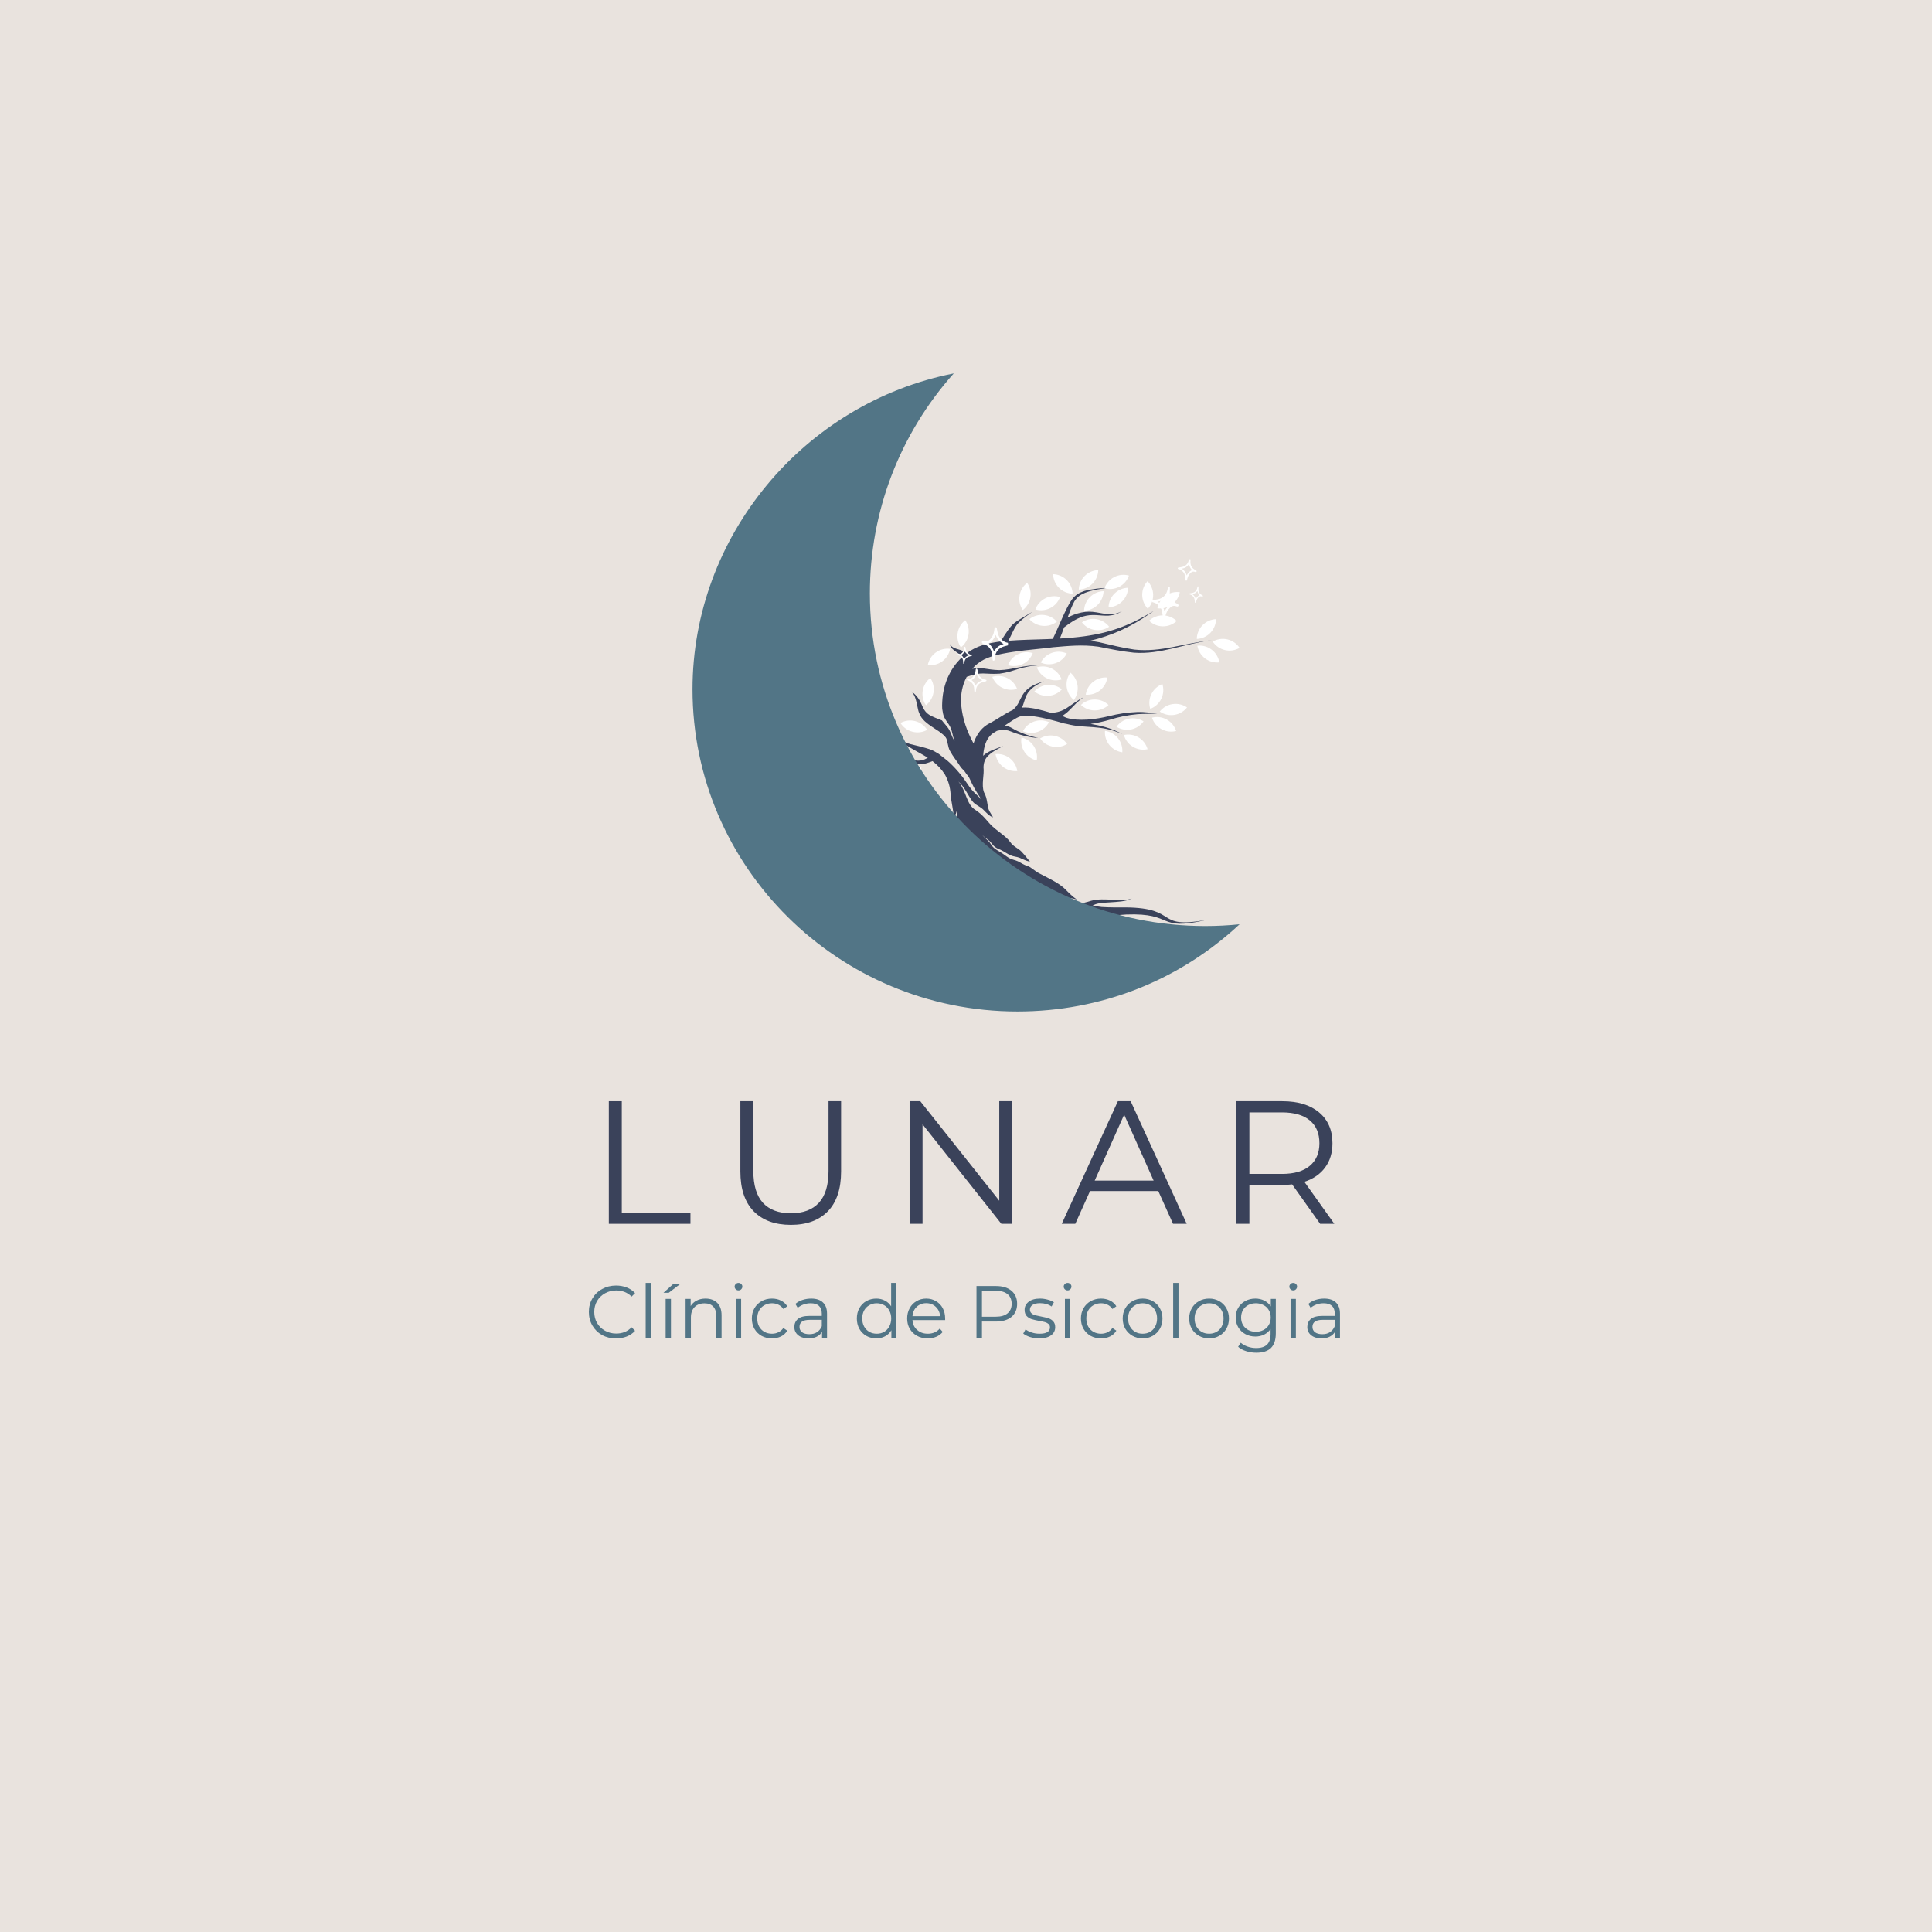 <svg xmlns="http://www.w3.org/2000/svg" xmlns:xlink="http://www.w3.org/1999/xlink" width="500" zoomAndPan="magnify" viewBox="0 0 375 375" height="500" preserveAspectRatio="xMidYMid meet" version="1.2"><defs><clipPath id="9048a21440"><path d="M 174.027 114 L 235.488 114 L 235.488 184.148 L 174.027 184.148 Z M 174.027 114 "/></clipPath><clipPath id="bff6f9ec16"><path d="M 209 110.648 L 214 110.648 L 214 115 L 209 115 Z M 209 110.648 "/></clipPath><clipPath id="c00ea41fc4"><path d="M 235.25 124 L 240.602 124 L 240.602 126.496 L 235.25 126.496 Z M 235.25 124 "/></clipPath><clipPath id="8877549a30"><path d="M 174.027 139 L 180 139 L 180 143 L 174.027 143 Z M 174.027 139 "/></clipPath><clipPath id="024a576479"><path d="M 174.027 148 L 179 148 L 179 152 L 174.027 152 Z M 174.027 148 "/></clipPath><clipPath id="744365a1dd"><path d="M 190 121.727 L 195.656 121.727 L 195.656 129 L 190 129 Z M 190 121.727 "/></clipPath><clipPath id="ee774a49e9"><path d="M 187 129 L 192 129 L 192 134.477 L 187 134.477 Z M 187 129 "/></clipPath><clipPath id="f5d86b3f66"><path d="M 185.906 125 L 189 125 L 189 129 L 185.906 129 Z M 185.906 125 "/></clipPath><clipPath id="7c83c24cae"><path d="M 134.395 72.109 L 240.895 72.109 L 240.895 196.609 L 134.395 196.609 Z M 134.395 72.109 "/></clipPath><clipPath id="54c62f0aab"><path d="M 0.395 0.238 L 106.602 0.238 L 106.602 124.609 L 0.395 124.609 Z M 0.395 0.238 "/></clipPath><clipPath id="96a1829f80"><rect x="0" width="107" y="0" height="125"/></clipPath><clipPath id="eddb8e9d0c"><path d="M 223 113 L 229 113 L 229 121 L 223 121 Z M 223 113 "/></clipPath><clipPath id="6168b510ab"><path d="M 232.969 120.809 L 223.266 119.84 L 224.461 107.898 L 234.16 108.871 Z M 232.969 120.809 "/></clipPath><clipPath id="8274a0fd49"><path d="M 232.969 120.809 L 223.266 119.84 L 224.461 107.898 L 234.16 108.871 Z M 232.969 120.809 "/></clipPath><clipPath id="f9c981e681"><path d="M 228 108 L 233 108 L 233 113 L 228 113 Z M 228 108 "/></clipPath><clipPath id="4a66df3583"><path d="M 232.969 120.809 L 223.266 119.84 L 224.461 107.898 L 234.16 108.871 Z M 232.969 120.809 "/></clipPath><clipPath id="515d4481b0"><path d="M 232.969 120.809 L 223.266 119.84 L 224.461 107.898 L 234.16 108.871 Z M 232.969 120.809 "/></clipPath><clipPath id="cec705f5cb"><path d="M 230 113 L 234 113 L 234 117 L 230 117 Z M 230 113 "/></clipPath><clipPath id="662d296ae3"><path d="M 232.969 120.809 L 223.266 119.84 L 224.461 107.898 L 234.16 108.871 Z M 232.969 120.809 "/></clipPath><clipPath id="ecc2f3c50a"><path d="M 232.969 120.809 L 223.266 119.84 L 224.461 107.898 L 234.16 108.871 Z M 232.969 120.809 "/></clipPath></defs><g id="164e2ffeb8"><rect x="0" width="375" y="0" height="375" style="fill:#ffffff;fill-opacity:1;stroke:none;"/><rect x="0" width="375" y="0" height="375" style="fill:#e9e3de;fill-opacity:1;stroke:none;"/><g clip-rule="nonzero" clip-path="url(#9048a21440)"><path style=" stroke:none;fill-rule:nonzero;fill:#3a425a;fill-opacity:1;" d="M 224.836 138.426 C 223.512 138.617 222.152 138.516 220.82 138.617 C 218.867 138.805 217.238 139.133 215.363 139.711 C 214.215 140.043 212.957 140.332 211.68 140.508 C 213.531 140.828 215.477 141.207 217.852 142.473 C 213.402 140.547 210.734 141.484 207.109 140.527 C 206.918 140.496 206.727 140.461 206.539 140.418 C 204.621 139.867 202.652 139.316 200.672 139.039 C 199.723 138.906 198.848 138.816 197.918 139.086 C 197.223 139.332 196.117 140.09 195.039 140.828 C 195.543 140.91 196.012 141.074 196.5 141.363 C 197.684 142.117 200.113 143 201.508 143.211 C 200.043 143.25 197.539 142.531 196.172 141.961 C 195.484 141.668 194.848 141.641 194.113 141.727 C 193.902 141.758 193.703 141.801 193.512 141.852 C 193.344 141.953 193.184 142.051 193.039 142.133 C 192.543 142.422 192.227 142.711 191.887 143.168 C 191.535 143.672 191.34 144.117 191.16 144.703 C 190.969 145.391 190.871 146.043 190.832 146.699 C 190.934 146.598 191.047 146.492 191.172 146.391 C 192.215 145.633 193.516 145.25 194.719 144.816 C 193.652 145.379 192.441 145.957 191.629 146.867 C 191.301 147.254 191.141 147.57 191.004 148.059 C 190.941 148.344 190.906 148.613 190.895 148.887 L 190.895 148.898 C 191.078 150.379 190.445 152.312 190.988 153.777 C 191.773 155.109 191.508 156.484 192.07 157.492 C 192.16 157.648 192.668 158.488 192.75 158.645 C 192.043 158.414 191.508 157.812 190.977 157.27 C 190.211 156.484 189.516 156.367 188.898 155.703 C 188.57 155.328 188.328 154.941 188.078 154.516 C 187.418 153.41 186.984 152.594 186.023 151.688 C 186.836 152.707 187.137 153.57 187.598 154.754 C 187.805 155.258 187.996 155.707 188.285 156.168 C 188.613 156.66 188.91 156.973 189.422 157.273 C 190.656 158.105 191.309 158.992 192.125 159.898 C 193.305 161.207 195.293 162.266 196.109 163.473 C 196.684 164.332 197.578 164.59 198.289 165.316 C 198.664 165.699 199.027 166.156 199.438 166.664 C 199.59 166.852 199.746 167.043 199.914 167.238 C 199.828 167.219 199.742 167.203 199.656 167.188 C 198.973 167.02 198.508 166.734 197.871 166.484 C 197.328 166.273 196.738 166.27 196.172 166.027 C 195.531 165.75 194.926 165.285 194.234 164.961 C 193.375 164.633 192.918 164.344 192.367 163.57 C 191.941 162.977 191.207 162.707 190.695 162.086 C 190.668 162.059 190.645 162.027 190.621 161.996 C 190.641 162.027 190.664 162.055 190.684 162.082 C 190.969 162.461 191.289 162.73 191.582 162.992 C 191.258 162.738 190.887 162.465 190.578 162.027 C 190.887 162.465 191.258 162.738 191.582 162.992 C 191.82 163.203 192.035 163.414 192.199 163.676 C 192.781 164.605 193.164 164.809 194.055 165.332 C 194.742 165.715 195.266 166.203 195.914 166.574 C 196.523 166.871 197.023 166.934 197.586 167.184 C 198.281 167.527 198.672 167.863 199.461 168.09 C 200.125 168.309 200.848 169.062 201.605 169.461 C 203.406 170.402 205.332 171.297 206.523 172.371 C 207.422 173.211 207.969 173.922 209.023 174.57 C 208.441 174.504 208.027 174.27 207.453 174.32 C 208.383 174.598 208.523 175.172 209.875 175.254 C 210.68 175.293 211.551 174.836 212.406 174.691 C 213.352 174.531 214.219 174.566 215.457 174.609 C 216.773 174.715 218.43 174.809 219.688 174.414 C 218.465 175.008 216.809 175.047 215.457 175.145 C 213.41 175.23 212.871 175.379 212.074 175.742 C 212.664 175.887 213.262 175.988 213.848 176.047 C 215.387 176.148 216.992 176.137 218.535 176.125 C 228.996 176.242 224.023 180.391 234.164 178.559 C 224.402 180.828 228.102 177.133 218.602 177.504 C 216.719 177.656 215.062 177.766 213.172 177.523 C 212.426 177.43 211.508 177.395 210.891 176.852 C 211.227 177.48 212.449 177.762 213.113 177.922 C 215.703 178.492 215.527 179.273 217.355 180.641 C 217.812 180.965 218.199 181.18 218.738 181.348 C 219.387 181.531 219.875 181.539 220.527 181.375 C 219.879 181.617 219.371 181.672 218.688 181.574 C 218.094 181.461 217.656 181.285 217.125 181.004 C 216.828 180.832 216.578 180.66 216.348 180.492 C 216.602 180.984 216.797 181.504 216.992 182.078 C 217.07 182.328 217.148 182.539 217.277 182.766 C 217.402 182.961 217.512 183.082 217.703 183.215 C 218.195 183.539 218.785 183.594 219.359 183.633 C 218.754 183.641 218.164 183.641 217.605 183.379 C 217.371 183.25 217.23 183.125 217.062 182.918 C 216.887 182.684 216.777 182.469 216.664 182.203 C 216.234 181.215 215.789 180.383 214.969 179.664 C 214.438 179.215 214.008 179.008 213.332 178.867 C 212.91 178.785 212.516 178.758 212.109 178.727 C 210.941 178.637 210.785 178.023 209.816 177.797 C 210.305 178.023 210.566 178.34 210.926 178.672 C 211.285 179.004 211.52 179.086 211.828 179.488 C 212.27 180.062 212.781 180.629 213.195 181.242 C 213.953 182.363 214.047 183.121 214.051 184.414 C 213.512 182.492 212.535 181.5 210.973 180.293 C 210.004 179.543 209.051 178.906 208.125 177.633 C 207.164 176.312 206.727 175.957 205.902 175.148 C 204.469 173.742 203.191 173.551 201.633 172.445 C 202.598 173.609 203.23 173.688 203.934 174.977 C 204.09 175.266 204.363 175.586 204.574 175.918 C 204.715 176.137 204.828 176.609 205.094 177.059 C 205.441 177.641 205.945 178.211 206.055 178.441 C 206.523 179.398 206.816 180.141 206.859 181.219 C 206.816 182.473 206.418 183.336 205.773 184.391 C 206.18 183.328 206.387 182.438 206.102 181.32 C 205.855 180.449 205.449 179.895 204.891 179.199 C 203.934 178.105 202.973 177.215 202.363 176.32 C 202.5 175.766 202.531 175.367 202.426 174.84 C 202.426 175.188 202.332 175.598 202.102 176.156 C 201.633 177.293 201.09 177.922 200.816 179.301 C 200.434 177.52 200.688 177.629 201.098 175.859 C 201.203 175.266 200.73 174.789 200.664 174.188 C 200.648 173.859 200.238 173.844 200.086 173.555 C 199.777 173.074 199.473 172.965 199.215 172.746 C 198.922 172.496 198.367 171.695 198.25 172.621 C 198.203 172.98 197.668 173.051 197.785 173.379 C 197.691 173.738 197.844 174.152 197.801 174.555 C 197.703 175.434 197.758 175.309 197.793 175.594 C 197.809 175.742 197.672 176.07 197.816 176.566 C 198.324 178.316 198.66 180.078 198.648 182.227 C 198.18 179.539 197.086 177.48 195.922 175.523 C 196.203 174.98 196.191 174.598 196.035 173.992 C 196.07 174.867 195.738 175.238 195.43 175.441 C 194.836 175.832 194.18 176.172 193.688 176.625 C 193.348 176.926 193.125 177.188 192.953 177.613 C 192.723 178.188 192.75 178.672 192.895 179.262 C 192.52 178.688 192.312 178.219 192.254 177.531 C 192.242 176.906 192.367 176.457 192.621 175.895 C 193.066 175 193.727 174.27 194.102 173.461 C 194.199 173.266 194.293 173.086 194.348 172.887 C 194.793 171.863 194.965 170.738 194.82 169.852 C 194.797 170.402 194.73 170.891 194.473 171.391 C 194.336 171.684 194.328 172.016 193.98 172.293 C 193.82 171.852 193.508 171.191 193.305 170.688 C 192.535 168.773 193.117 167.312 191.754 165.715 C 192.16 166.738 192.293 167.328 192.27 167.766 C 192.18 169.266 192.512 169.109 192.566 170.621 C 192.57 170.828 192.621 171.066 192.629 171.355 C 192.73 172.133 192.742 172.754 192.551 173.52 C 192.41 174.102 192.223 174.5 191.887 174.992 C 191.289 175.805 190.602 176.387 190.02 177.242 C 190.352 176.336 190.898 175.559 191.254 174.66 C 191.41 174.211 191.473 173.871 191.477 173.395 C 191.445 172.867 191.422 172.758 191.48 172.219 C 191.59 171.402 191.637 171.273 191.555 170.406 C 191.473 171.578 190.938 172.195 189.992 172.871 C 188.977 173.566 188.094 173.992 187.34 175.012 C 187.91 173.848 188.691 173.277 189.574 172.387 C 189.797 172.16 189.984 171.949 190.148 171.719 C 190.75 170.859 190.316 169.738 190.043 168.84 C 189.891 168.289 189.793 167.816 189.754 167.242 C 189.727 166.363 189.621 165.867 189.379 165.504 C 188.875 164.758 187.398 164.125 188.559 162.73 C 188.277 162.828 188.078 162.938 187.855 163.133 C 187.641 163.344 187.523 163.535 187.418 163.816 C 187.312 164.129 187.289 164.379 187.312 164.707 C 187.324 164.82 187.336 164.922 187.355 165.023 C 187.359 165.312 187.5 165.668 187.648 165.973 C 187.758 166.195 187.867 166.426 187.965 166.664 C 188.223 167.324 188.34 167.832 188.297 168.551 C 188.242 169.125 188.125 169.543 187.812 170.031 C 187.547 170.43 187.285 170.672 186.906 170.957 C 186.164 171.477 185.469 171.801 184.77 172.41 C 185.27 171.684 185.93 171.164 186.457 170.492 C 186.688 170.203 186.84 169.969 186.961 169.617 C 187.062 169.246 187.062 168.961 187.012 168.582 C 186.918 168.137 186.746 167.844 186.48 167.48 C 186.402 167.305 185.656 166.52 185.484 166.297 C 184.953 165.652 184.48 164.887 184.434 164.059 C 184.371 162.914 184.73 162.047 184.957 160.883 C 185.172 159.789 185.516 159.27 185.75 158.32 C 185.855 157.797 185.859 157.406 185.758 156.879 C 185.746 157.254 185.617 157.887 185.402 158.199 C 185.312 158.363 185.223 158.508 185.125 158.645 C 185.055 157.102 184.625 155.711 184.508 154.086 C 184.414 152.77 184.117 151.645 183.414 150.344 C 182.695 149.23 181.949 148.473 181 147.738 C 180.914 147.77 180.832 147.801 180.754 147.832 C 179.633 148.246 179.02 148.43 177.801 148.211 C 177.16 148.035 176.816 147.664 176.227 147.414 C 175.902 147.289 175.668 147.266 175.324 147.328 C 174.816 147.422 174.434 147.668 174.027 147.977 C 174.414 147.609 174.766 147.32 175.27 147.125 C 175.656 147.008 175.934 147 176.328 147.082 C 176.863 147.23 177.395 147.574 177.891 147.629 C 178.848 147.691 179.348 147.5 180.09 147.078 C 178.914 146.34 177.715 145.754 176.539 145.039 C 176.102 144.793 175.688 144.547 175.332 144.188 C 175.203 144.059 175.102 143.941 175.02 143.777 C 174.961 143.695 174.93 143.492 174.938 143.387 C 174.977 143.52 175.031 143.605 175.121 143.707 C 175.156 143.77 175.418 143.938 175.488 143.977 C 175.773 144.141 176.465 144.375 176.781 144.449 C 178.039 144.754 179.293 145.039 180.52 145.445 C 181.125 145.645 181.66 146.012 182.215 146.328 C 182.637 146.641 183.016 146.988 183.434 147.289 C 184.574 148.109 186.492 150.227 187.305 151.469 C 187.762 152.133 188.461 153.207 189.168 153.887 C 189.672 154.375 190 154.641 190.492 155.207 C 190.129 154.574 189.746 154.039 189.383 153.434 C 188.91 152.652 188.418 151.605 188.133 150.98 C 187.992 150.668 187.652 150.359 187.484 150.086 C 187.191 149.559 186.711 149.258 186.398 148.777 C 185.656 147.598 185.039 146.949 184.371 145.719 C 183.941 144.93 183.926 143.594 183.562 143.129 C 183.223 142.691 182.785 142.348 182.285 141.984 C 181.324 141.32 180.375 140.801 179.504 140 C 178.961 139.484 178.652 139.043 178.387 138.34 C 178.27 138.164 178.055 137.055 177.996 136.777 C 177.77 135.68 177.543 134.906 176.922 134.203 C 177.727 134.832 178.254 135.391 178.789 136.512 C 178.988 136.973 179.16 137.398 179.43 137.824 C 179.727 138.262 179.996 138.508 180.441 138.793 C 181.168 139.203 182.02 139.508 182.824 139.828 C 183.051 140.125 183.355 140.496 183.789 140.996 C 184.59 141.949 184.652 142.918 185.293 143.836 C 184.805 142.695 184.902 141.789 184.195 140.664 C 182.871 138.828 183.125 138.707 182.883 137.598 C 182.875 137.379 182.867 137.16 182.863 136.938 C 182.898 134.988 183.152 133.516 183.871 131.695 C 184.625 129.977 185.453 128.793 186.738 127.551 C 186.688 127.434 186.613 127.336 186.504 127.219 C 186.434 127.086 185.895 126.766 185.762 126.652 C 185.445 126.441 185.18 126.258 184.906 125.988 C 184.664 125.785 184.434 125.32 184.348 125.02 C 184.562 125.348 184.766 125.531 185.109 125.715 C 185.422 125.871 185.703 125.953 186.035 126.051 C 186.395 126.156 186.707 126.25 187.047 126.414 C 187.234 126.492 187.434 126.641 187.605 126.812 C 189.621 125.324 191.645 124.863 194.164 124.512 L 194.223 124.504 C 196.773 120.465 196.355 121.238 200.398 118.73 C 196.777 121.348 197.391 121.148 195.727 124.367 C 198.168 124.176 200.613 124.148 203.062 124.059 C 203.496 124.043 203.922 124.027 204.344 124.008 C 205.457 121.746 206.879 118.035 208.027 116.402 C 208.727 115.484 209.367 115.094 210.449 114.715 C 212.004 114.273 213.66 114.168 215.27 114.062 C 215.27 114.062 215.301 114.059 215.305 114.059 C 215.34 114.055 215.5 114.016 215.547 114.004 C 215.469 114.027 215.387 114.051 215.309 114.078 C 215.305 114.078 215.27 114.082 215.27 114.082 C 213.688 114.277 212.07 114.484 210.582 115.078 C 209.629 115.48 209.09 115.863 208.527 116.738 C 208.082 117.562 207.648 118.676 207.211 119.879 C 208.047 119.43 208.891 119.094 209.918 118.883 C 210.992 118.672 211.734 118.684 212.809 118.852 C 213.605 118.98 214.352 119.16 215.164 119.211 C 216.023 119.301 217.012 119.027 217.77 118.641 C 216.875 119.176 216.203 119.414 215.168 119.496 C 214.336 119.531 213.578 119.434 212.754 119.387 C 211.766 119.348 211.086 119.406 210.125 119.684 C 208.773 120.156 207.656 120.91 206.527 121.785 C 206.262 122.523 205.996 123.258 205.719 123.938 C 212.305 123.562 217.359 122.582 223.504 118.828 C 223.707 118.699 223.773 118.742 224.016 118.559 C 223.812 118.727 223.715 118.73 223.531 118.867 C 219.367 121.828 215.652 123.391 211.531 124.387 C 212.125 124.449 212.73 124.535 213.348 124.656 C 215.617 125.18 217.855 125.746 220.16 126.082 C 225.387 126.656 229.723 124.836 235.289 124.25 C 229.617 124.98 225.328 127.066 220.094 126.688 C 217.742 126.445 215.48 125.969 213.168 125.516 C 210.066 125.086 207.371 125.375 204.383 125.629 C 203.992 125.68 203.598 125.73 203.195 125.777 C 200.312 126.094 197.41 126.324 194.559 126.891 C 192.547 127.316 190.711 127.82 189.199 129.289 C 189.031 129.465 188.871 129.641 188.723 129.812 C 190.781 129.422 191.352 130 193.965 130.07 C 196.77 129.98 198.348 129.086 202.066 129.113 C 197.859 129.301 197.133 130.348 194.004 130.758 C 191.027 130.945 190.68 130.262 187.637 131.371 C 187.395 131.82 187.188 132.305 187 132.863 C 186.57 134.258 186.48 135.371 186.566 136.82 C 186.844 139.648 187.68 141.902 188.965 144.309 C 188.996 144.211 189.031 144.109 189.062 144.008 C 189.363 143.188 189.684 142.578 190.227 141.891 C 190.797 141.203 191.32 140.777 192.117 140.367 C 193.539 139.637 195.102 138.469 196.562 137.809 C 197.609 136.945 197.766 136.168 198.402 135.027 C 198.809 134.355 199.168 133.945 199.797 133.469 C 200.715 132.863 201.594 132.547 202.648 132.246 C 201.672 132.652 200.852 133.066 200.09 133.812 C 199.586 134.305 199.332 134.703 199.07 135.352 C 198.762 136.176 198.637 136.762 198.379 137.34 C 199.227 137.277 200.016 137.387 200.922 137.551 C 201.973 137.781 203.02 138.066 204.059 138.383 C 205.316 138.254 206.023 138.078 207.098 137.395 C 208.246 136.645 209.059 136.004 210.316 135.324 C 209.074 136.223 208.547 136.863 207.52 137.906 C 207.043 138.367 206.621 138.695 206.172 138.949 C 206.43 139.078 206.684 139.195 206.934 139.305 C 209.371 140.074 212.742 139.605 215.164 139.02 C 217.109 138.531 218.793 138.281 220.797 138.199 C 222.289 138.156 223.48 138.422 224.836 138.426 "/></g><path style=" stroke:none;fill-rule:evenodd;fill:#ffffff;fill-opacity:1;" d="M 218.957 114.082 C 218.93 115.043 218.547 115.992 217.816 116.727 C 217.082 117.461 216.133 117.84 215.172 117.867 C 215.199 116.91 215.578 115.957 216.312 115.223 C 217.047 114.492 217.996 114.109 218.957 114.082 "/><path style=" stroke:none;fill-rule:evenodd;fill:#ffffff;fill-opacity:1;" d="M 223.039 120.48 C 223.73 121.145 224.668 121.559 225.703 121.57 C 226.742 121.582 227.688 121.188 228.391 120.535 C 227.699 119.867 226.762 119.453 225.727 119.445 C 224.691 119.434 223.742 119.828 223.039 120.48 "/><path style=" stroke:none;fill-rule:evenodd;fill:#ffffff;fill-opacity:1;" d="M 222.738 112.801 C 223.406 113.492 223.82 114.43 223.828 115.469 C 223.84 116.504 223.445 117.449 222.793 118.152 C 222.129 117.461 221.715 116.523 221.703 115.488 C 221.695 114.453 222.09 113.508 222.738 112.801 "/><path style=" stroke:none;fill-rule:evenodd;fill:#ffffff;fill-opacity:1;" d="M 229 114.945 C 228.051 114.816 227.047 115.039 226.207 115.645 C 225.363 116.25 224.836 117.125 224.652 118.07 C 225.605 118.195 226.605 117.977 227.449 117.371 C 228.289 116.766 228.816 115.887 229 114.945 "/><path style=" stroke:none;fill-rule:evenodd;fill:#ffffff;fill-opacity:1;" d="M 204.406 111.445 C 204.434 112.406 204.812 113.355 205.547 114.09 C 206.281 114.82 207.23 115.203 208.191 115.23 C 208.164 114.27 207.781 113.32 207.051 112.586 C 206.316 111.855 205.363 111.473 204.406 111.445 "/><g clip-rule="nonzero" clip-path="url(#bff6f9ec16)"><path style=" stroke:none;fill-rule:evenodd;fill:#ffffff;fill-opacity:1;" d="M 213.172 110.652 C 213.145 111.613 212.766 112.562 212.031 113.297 C 211.301 114.031 210.348 114.41 209.387 114.438 C 209.418 113.48 209.797 112.527 210.531 111.793 C 211.262 111.062 212.215 110.68 213.172 110.652 "/></g><path style=" stroke:none;fill-rule:evenodd;fill:#ffffff;fill-opacity:1;" d="M 219.129 111.719 C 218.812 112.625 218.164 113.418 217.242 113.895 C 216.324 114.371 215.301 114.445 214.375 114.184 C 214.695 113.277 215.344 112.484 216.262 112.008 C 217.184 111.531 218.207 111.453 219.129 111.719 "/><path style=" stroke:none;fill-rule:evenodd;fill:#ffffff;fill-opacity:1;" d="M 214.203 114.746 C 214.172 115.707 213.793 116.66 213.059 117.391 C 212.328 118.125 211.375 118.504 210.414 118.535 C 210.445 117.574 210.824 116.621 211.555 115.891 C 212.289 115.156 213.242 114.777 214.203 114.746 "/><path style=" stroke:none;fill-rule:evenodd;fill:#ffffff;fill-opacity:1;" d="M 223.598 139.297 C 223.891 140.211 224.52 141.02 225.43 141.52 C 226.336 142.02 227.355 142.121 228.285 141.883 C 227.992 140.969 227.363 140.16 226.453 139.656 C 225.547 139.156 224.527 139.059 223.598 139.297 "/><path style=" stroke:none;fill-rule:evenodd;fill:#ffffff;fill-opacity:1;" d="M 223.262 137.586 C 222.977 136.668 223.027 135.645 223.484 134.715 C 223.941 133.785 224.719 133.117 225.617 132.777 C 225.902 133.695 225.852 134.719 225.395 135.652 C 224.938 136.582 224.16 137.25 223.262 137.586 "/><path style=" stroke:none;fill-rule:evenodd;fill:#ffffff;fill-opacity:1;" d="M 225.105 138.109 C 225.699 137.355 226.57 136.812 227.598 136.66 C 228.621 136.508 229.613 136.766 230.402 137.312 C 229.809 138.07 228.938 138.609 227.91 138.762 C 226.887 138.918 225.895 138.656 225.105 138.109 "/><g clip-rule="nonzero" clip-path="url(#c00ea41fc4)"><path style=" stroke:none;fill-rule:evenodd;fill:#ffffff;fill-opacity:1;" d="M 235.387 124.531 C 235.918 125.328 236.742 125.938 237.75 126.176 C 238.758 126.414 239.77 126.234 240.602 125.75 C 240.07 124.949 239.246 124.34 238.238 124.105 C 237.227 123.867 236.219 124.047 235.387 124.531 "/></g><path style=" stroke:none;fill-rule:evenodd;fill:#ffffff;fill-opacity:1;" d="M 236.668 128.566 C 236.512 127.617 236.004 126.727 235.18 126.102 C 234.355 125.473 233.359 125.227 232.406 125.328 C 232.562 126.277 233.07 127.168 233.895 127.793 C 234.719 128.422 235.715 128.668 236.668 128.566 "/><path style=" stroke:none;fill-rule:evenodd;fill:#ffffff;fill-opacity:1;" d="M 232.297 124.016 C 232.309 123.055 232.676 122.098 233.398 121.355 C 234.121 120.613 235.066 120.219 236.027 120.176 C 236.012 121.137 235.645 122.094 234.926 122.836 C 234.203 123.582 233.254 123.973 232.297 124.016 "/><path style=" stroke:none;fill-rule:evenodd;fill:#ffffff;fill-opacity:1;" d="M 208.438 135.875 C 207.699 135.266 207.18 134.383 207.047 133.355 C 206.914 132.324 207.195 131.34 207.762 130.562 C 208.504 131.172 209.023 132.059 209.156 133.086 C 209.285 134.113 209.004 135.098 208.438 135.875 "/><path style=" stroke:none;fill-rule:evenodd;fill:#ffffff;fill-opacity:1;" d="M 209.809 136.82 C 210.504 137.48 211.445 137.891 212.48 137.891 C 213.52 137.895 214.461 137.496 215.164 136.84 C 214.465 136.176 213.527 135.77 212.488 135.766 C 211.453 135.762 210.512 136.164 209.809 136.82 "/><path style=" stroke:none;fill-rule:evenodd;fill:#ffffff;fill-opacity:1;" d="M 210.738 134.836 C 210.875 133.883 211.363 132.984 212.176 132.34 C 212.988 131.695 213.977 131.426 214.934 131.508 C 214.797 132.461 214.309 133.363 213.496 134.004 C 212.684 134.648 211.695 134.918 210.738 134.836 "/><path style=" stroke:none;fill-rule:evenodd;fill:#ffffff;fill-opacity:1;" d="M 199.367 113.129 C 198.605 113.715 198.059 114.578 197.895 115.602 C 197.73 116.625 197.977 117.621 198.516 118.414 C 199.277 117.828 199.828 116.965 199.992 115.941 C 200.156 114.918 199.906 113.926 199.367 113.129 "/><path style=" stroke:none;fill-rule:evenodd;fill:#ffffff;fill-opacity:1;" d="M 199.805 120.176 C 200.562 119.582 201.535 119.266 202.566 119.359 C 203.598 119.453 204.5 119.938 205.137 120.66 C 204.383 121.25 203.406 121.57 202.375 121.477 C 201.344 121.383 200.441 120.895 199.805 120.176 "/><path style=" stroke:none;fill-rule:evenodd;fill:#ffffff;fill-opacity:1;" d="M 200.965 118.289 C 201.293 117.387 201.953 116.602 202.879 116.137 C 203.805 115.672 204.828 115.609 205.75 115.883 C 205.422 116.785 204.762 117.57 203.836 118.035 C 202.91 118.5 201.887 118.562 200.965 118.289 "/><path style=" stroke:none;fill-rule:evenodd;fill:#ffffff;fill-opacity:1;" d="M 214.473 141.859 C 214.398 142.816 214.68 143.805 215.332 144.609 C 215.98 145.414 216.891 145.891 217.84 146.02 C 217.914 145.062 217.633 144.078 216.984 143.27 C 216.332 142.465 215.426 141.988 214.473 141.859 "/><path style=" stroke:none;fill-rule:evenodd;fill:#ffffff;fill-opacity:1;" d="M 216.715 141.062 C 217.527 141.57 218.531 141.785 219.547 141.582 C 220.562 141.379 221.41 140.797 221.965 140.016 C 221.148 139.504 220.148 139.293 219.129 139.496 C 218.113 139.699 217.27 140.281 216.715 141.062 "/><path style=" stroke:none;fill-rule:evenodd;fill:#ffffff;fill-opacity:1;" d="M 218.148 142.664 C 218.41 143.59 219.008 144.422 219.898 144.953 C 220.789 145.484 221.805 145.621 222.742 145.414 C 222.48 144.488 221.879 143.66 220.988 143.129 C 220.102 142.594 219.086 142.461 218.148 142.664 "/><path style=" stroke:none;fill-rule:evenodd;fill:#ffffff;fill-opacity:1;" d="M 192.602 131.375 C 193.52 131.09 194.543 131.137 195.477 131.59 C 196.406 132.043 197.078 132.816 197.418 133.715 C 196.5 134.004 195.477 133.953 194.547 133.504 C 193.613 133.051 192.941 132.273 192.602 131.375 "/><path style=" stroke:none;fill-rule:evenodd;fill:#ffffff;fill-opacity:1;" d="M 195.645 129.109 C 196.559 129.395 197.582 129.348 198.516 128.895 C 199.445 128.441 200.117 127.668 200.457 126.77 C 199.543 126.484 198.52 126.531 197.586 126.984 C 196.652 127.434 195.984 128.211 195.645 129.109 "/><path style=" stroke:none;fill-rule:evenodd;fill:#ffffff;fill-opacity:1;" d="M 201.242 129.535 C 202.16 129.246 203.184 129.293 204.117 129.746 C 205.047 130.199 205.719 130.977 206.059 131.875 C 205.145 132.16 204.121 132.113 203.188 131.66 C 202.254 131.207 201.586 130.43 201.242 129.535 "/><path style=" stroke:none;fill-rule:evenodd;fill:#ffffff;fill-opacity:1;" d="M 202.008 128.594 C 202.453 127.742 203.211 127.051 204.188 126.715 C 205.168 126.375 206.191 126.449 207.066 126.844 C 206.621 127.695 205.863 128.383 204.883 128.723 C 203.902 129.062 202.883 128.988 202.008 128.594 "/><path style=" stroke:none;fill-rule:evenodd;fill:#ffffff;fill-opacity:1;" d="M 180.574 131.598 C 179.812 132.18 179.262 133.047 179.098 134.07 C 178.934 135.094 179.18 136.086 179.719 136.883 C 180.484 136.297 181.031 135.43 181.195 134.406 C 181.363 133.387 181.113 132.391 180.574 131.598 "/><g clip-rule="nonzero" clip-path="url(#8877549a30)"><path style=" stroke:none;fill-rule:evenodd;fill:#ffffff;fill-opacity:1;" d="M 174.781 140.332 C 175.621 139.867 176.637 139.711 177.641 139.969 C 178.645 140.23 179.453 140.855 179.965 141.668 C 179.125 142.133 178.109 142.289 177.109 142.027 C 176.105 141.77 175.293 141.145 174.781 140.332 "/></g><path style=" stroke:none;fill-rule:evenodd;fill:#ffffff;fill-opacity:1;" d="M 198.547 141.918 C 198.992 141.066 199.75 140.379 200.73 140.039 C 201.707 139.699 202.73 139.773 203.605 140.168 C 203.16 141.02 202.402 141.711 201.422 142.047 C 200.445 142.387 199.422 142.312 198.547 141.918 "/><path style=" stroke:none;fill-rule:evenodd;fill:#ffffff;fill-opacity:1;" d="M 198.27 143.148 C 198.105 144.094 198.289 145.105 198.863 145.969 C 199.438 146.832 200.293 147.395 201.23 147.609 C 201.391 146.664 201.207 145.656 200.637 144.793 C 200.062 143.93 199.203 143.367 198.27 143.148 "/><path style=" stroke:none;fill-rule:evenodd;fill:#ffffff;fill-opacity:1;" d="M 201.879 143.336 C 202.434 144.121 203.277 144.707 204.293 144.91 C 205.309 145.117 206.309 144.906 207.125 144.398 C 206.57 143.617 205.73 143.031 204.715 142.828 C 203.699 142.621 202.695 142.832 201.879 143.336 "/><path style=" stroke:none;fill-rule:evenodd;fill:#ffffff;fill-opacity:1;" d="M 200.77 134.203 C 201.516 134.809 202.484 135.141 203.52 135.062 C 204.551 134.984 205.461 134.508 206.109 133.797 C 205.363 133.195 204.391 132.863 203.359 132.941 C 202.324 133.02 201.414 133.492 200.77 134.203 "/><path style=" stroke:none;fill-rule:evenodd;fill:#ffffff;fill-opacity:1;" d="M 210 120.797 C 210.586 121.559 211.449 122.109 212.473 122.273 C 213.496 122.438 214.492 122.191 215.285 121.652 C 214.703 120.891 213.836 120.34 212.812 120.176 C 211.793 120.008 210.797 120.258 210 120.797 "/><g clip-rule="nonzero" clip-path="url(#024a576479)"><path style=" stroke:none;fill-rule:evenodd;fill:#ffffff;fill-opacity:1;" d="M 174.246 151.703 C 174.516 150.781 175.121 149.953 176.012 149.43 C 176.906 148.902 177.922 148.773 178.859 148.984 C 178.59 149.906 177.984 150.734 177.094 151.258 C 176.199 151.785 175.184 151.914 174.246 151.703 "/></g><path style=" stroke:none;fill-rule:evenodd;fill:#ffffff;fill-opacity:1;" d="M 193.234 146.367 C 193.379 147.316 193.875 148.215 194.691 148.852 C 195.508 149.488 196.5 149.75 197.457 149.66 C 197.309 148.711 196.816 147.812 196 147.176 C 195.184 146.539 194.191 146.277 193.234 146.367 "/><path style=" stroke:none;fill-rule:evenodd;fill:#ffffff;fill-opacity:1;" d="M 187.359 120.375 C 186.598 120.961 186.051 121.824 185.887 122.848 C 185.719 123.871 185.969 124.867 186.508 125.66 C 187.27 125.074 187.82 124.211 187.984 123.188 C 188.148 122.164 187.898 121.168 187.359 120.375 "/><path style=" stroke:none;fill-rule:evenodd;fill:#ffffff;fill-opacity:1;" d="M 180.086 129.082 C 181.035 129.203 182.035 128.98 182.875 128.375 C 183.715 127.766 184.242 126.891 184.422 125.945 C 183.473 125.82 182.473 126.043 181.633 126.652 C 180.793 127.258 180.266 128.137 180.086 129.082 "/><g clip-rule="nonzero" clip-path="url(#744365a1dd)"><path style=" stroke:none;fill-rule:nonzero;fill:#ffffff;fill-opacity:1;" d="M 195.164 125.391 C 195.328 125.352 195.492 125.297 195.656 125.258 C 195.816 125.219 195.996 125.184 195.973 124.977 C 195.957 124.801 195.785 124.785 195.637 124.77 C 195.113 124.707 194.711 124.422 194.328 124.082 C 193.762 123.578 193.672 122.879 193.52 122.199 C 193.508 122.137 193.504 122.066 193.488 122.004 C 193.457 121.867 193.402 121.738 193.238 121.75 C 193.074 121.762 193.043 121.891 193.023 122.035 C 192.957 122.613 192.848 123.18 192.508 123.676 C 192.141 124.215 191.746 124.664 190.988 124.449 C 190.832 124.406 190.598 124.391 190.582 124.66 C 190.609 124.863 190.746 124.938 190.902 124.988 C 191.984 125.367 192.566 126.168 192.602 127.328 C 192.609 127.523 192.625 127.723 192.645 127.918 C 192.656 128.062 192.645 128.246 192.844 128.246 C 193.07 128.25 193.051 128.051 193.062 127.895 C 193.09 127.469 193.172 127.059 193.363 126.676 C 193.73 125.93 194.387 125.578 195.164 125.391 Z M 194.797 125.031 C 193.91 125.215 193.367 125.734 192.938 126.438 C 192.68 125.809 192.402 125.273 191.883 124.887 C 192.598 124.547 192.93 123.922 193.277 123.234 C 193.512 124.055 194.074 124.543 194.797 125.031 Z M 194.797 125.031 "/></g><g clip-rule="nonzero" clip-path="url(#ee774a49e9)"><path style=" stroke:none;fill-rule:nonzero;fill:#ffffff;fill-opacity:1;" d="M 190.902 132.359 C 191.02 132.332 191.133 132.293 191.254 132.266 C 191.367 132.238 191.492 132.211 191.477 132.066 C 191.465 131.938 191.344 131.93 191.238 131.918 C 190.867 131.875 190.582 131.672 190.312 131.43 C 189.906 131.074 189.844 130.578 189.738 130.094 C 189.727 130.051 189.727 130.004 189.715 129.957 C 189.695 129.859 189.652 129.77 189.535 129.777 C 189.422 129.785 189.398 129.879 189.387 129.98 C 189.34 130.391 189.258 130.789 189.02 131.141 C 188.758 131.523 188.48 131.844 187.941 131.691 C 187.832 131.66 187.668 131.648 187.652 131.84 C 187.672 131.984 187.773 132.035 187.879 132.074 C 188.648 132.34 189.062 132.91 189.086 133.73 C 189.09 133.871 189.105 134.012 189.117 134.152 C 189.125 134.254 189.117 134.383 189.258 134.383 C 189.418 134.383 189.406 134.242 189.414 134.133 C 189.434 133.832 189.492 133.543 189.625 133.27 C 189.887 132.742 190.352 132.488 190.902 132.359 Z M 190.645 132.102 C 190.016 132.234 189.629 132.602 189.324 133.102 C 189.141 132.656 188.945 132.273 188.578 132 C 189.082 131.758 189.32 131.316 189.562 130.828 C 189.73 131.414 190.129 131.758 190.645 132.102 Z M 190.645 132.102 "/></g><g clip-rule="nonzero" clip-path="url(#f5d86b3f66)"><path style=" stroke:none;fill-rule:nonzero;fill:#ffffff;fill-opacity:1;" d="M 188.25 127.402 C 188.332 127.383 188.418 127.355 188.5 127.332 C 188.582 127.312 188.676 127.297 188.664 127.191 C 188.656 127.098 188.566 127.09 188.492 127.082 C 188.223 127.051 188.02 126.906 187.824 126.734 C 187.531 126.473 187.488 126.117 187.41 125.77 C 187.402 125.734 187.398 125.703 187.395 125.668 C 187.379 125.598 187.348 125.531 187.266 125.539 C 187.18 125.547 187.164 125.609 187.156 125.684 C 187.121 125.98 187.062 126.27 186.891 126.523 C 186.703 126.801 186.5 127.031 186.113 126.918 C 186.035 126.898 185.914 126.887 185.906 127.027 C 185.922 127.129 185.992 127.168 186.07 127.195 C 186.621 127.387 186.922 127.797 186.938 128.391 C 186.941 128.492 186.953 128.594 186.961 128.695 C 186.969 128.766 186.961 128.863 187.062 128.863 C 187.18 128.863 187.168 128.762 187.176 128.68 C 187.188 128.465 187.23 128.254 187.328 128.059 C 187.516 127.676 187.852 127.496 188.25 127.402 Z M 188.062 127.215 C 187.609 127.312 187.328 127.574 187.109 127.938 C 186.98 127.613 186.84 127.34 186.57 127.145 C 186.938 126.969 187.105 126.652 187.285 126.297 C 187.406 126.719 187.691 126.969 188.062 127.215 Z M 188.062 127.215 "/></g><g clip-rule="nonzero" clip-path="url(#7c83c24cae)"><g transform="matrix(1,0,0,1,134,72)"><g clip-path="url(#96a1829f80)"><g clip-rule="nonzero" clip-path="url(#54c62f0aab)"><path style=" stroke:none;fill-rule:nonzero;fill:#527586;fill-opacity:1;" d="M 51.125 0.48 C 40.598 12.289 34.84 27.336 34.84 43.176 C 34.84 78.777 64.043 107.742 99.938 107.742 C 102.152 107.742 104.383 107.629 106.602 107.402 C 94.871 118.34 79.672 124.328 63.477 124.328 C 28.707 124.328 0.418 96.277 0.418 61.801 C 0.418 32.082 22.012 6.23 51.125 0.48 Z M 51.125 0.48 "/></g></g></g></g><g clip-rule="nonzero" clip-path="url(#eddb8e9d0c)"><g clip-rule="nonzero" clip-path="url(#6168b510ab)"><g clip-rule="nonzero" clip-path="url(#8274a0fd49)"><path style=" stroke:none;fill-rule:nonzero;fill:#ffffff;fill-opacity:1;" d="M 224.41 116.383 C 224.246 116.406 224.082 116.441 223.922 116.465 C 223.762 116.484 223.59 116.504 223.59 116.703 C 223.59 116.879 223.75 116.906 223.891 116.938 C 224.391 117.047 224.75 117.359 225.086 117.723 C 225.582 118.266 225.602 118.949 225.684 119.613 C 225.691 119.68 225.688 119.742 225.695 119.805 C 225.711 119.941 225.75 120.07 225.914 120.074 C 226.07 120.078 226.113 119.957 226.145 119.82 C 226.262 119.27 226.426 118.738 226.801 118.293 C 227.207 117.809 227.629 117.414 228.336 117.691 C 228.48 117.75 228.707 117.789 228.75 117.527 C 228.742 117.332 228.613 117.246 228.473 117.18 C 227.469 116.715 226.984 115.887 227.059 114.766 C 227.074 114.578 227.074 114.383 227.078 114.191 C 227.078 114.055 227.105 113.879 226.914 113.859 C 226.699 113.836 226.695 114.027 226.672 114.176 C 226.602 114.582 226.484 114.969 226.266 115.32 C 225.836 116.004 225.172 116.281 224.41 116.383 Z M 224.727 116.766 C 225.598 116.676 226.172 116.227 226.652 115.59 C 226.84 116.223 227.055 116.762 227.516 117.184 C 226.797 117.445 226.418 118.012 226.016 118.641 C 225.867 117.828 225.375 117.305 224.727 116.766 Z M 224.727 116.766 "/></g></g></g><g clip-rule="nonzero" clip-path="url(#f9c981e681)"><g clip-rule="nonzero" clip-path="url(#4a66df3583)"><g clip-rule="nonzero" clip-path="url(#515d4481b0)"><path style=" stroke:none;fill-rule:nonzero;fill:#ffffff;fill-opacity:1;" d="M 229.18 110.086 C 229.066 110.102 228.949 110.129 228.836 110.145 C 228.723 110.16 228.598 110.172 228.598 110.312 C 228.598 110.438 228.715 110.457 228.816 110.48 C 229.168 110.555 229.422 110.777 229.66 111.035 C 230.016 111.418 230.027 111.902 230.082 112.379 C 230.09 112.422 230.086 112.469 230.094 112.512 C 230.102 112.609 230.133 112.699 230.246 112.703 C 230.359 112.707 230.391 112.621 230.41 112.523 C 230.496 112.133 230.609 111.754 230.875 111.438 C 231.164 111.098 231.465 110.816 231.965 111.016 C 232.07 111.055 232.227 111.082 232.258 110.898 C 232.254 110.758 232.164 110.699 232.062 110.652 C 231.348 110.32 231.008 109.734 231.062 108.941 C 231.07 108.805 231.07 108.668 231.074 108.531 C 231.074 108.434 231.094 108.309 230.957 108.297 C 230.805 108.277 230.805 108.418 230.785 108.52 C 230.738 108.809 230.652 109.082 230.496 109.332 C 230.195 109.816 229.723 110.012 229.18 110.086 Z M 229.406 110.359 C 230.023 110.293 230.43 109.977 230.773 109.523 C 230.906 109.973 231.055 110.355 231.383 110.652 C 230.875 110.84 230.605 111.242 230.32 111.688 C 230.215 111.109 229.867 110.738 229.406 110.359 Z M 229.406 110.359 "/></g></g></g><g clip-rule="nonzero" clip-path="url(#cec705f5cb)"><g clip-rule="nonzero" clip-path="url(#662d296ae3)"><g clip-rule="nonzero" clip-path="url(#ecc2f3c50a)"><path style=" stroke:none;fill-rule:nonzero;fill:#ffffff;fill-opacity:1;" d="M 231.258 115.113 C 231.176 115.125 231.09 115.145 231.008 115.156 C 230.926 115.168 230.836 115.176 230.84 115.277 C 230.84 115.367 230.922 115.383 230.992 115.398 C 231.25 115.453 231.434 115.613 231.605 115.801 C 231.859 116.074 231.867 116.426 231.91 116.766 C 231.914 116.801 231.91 116.832 231.914 116.863 C 231.922 116.934 231.945 117 232.027 117 C 232.105 117.004 232.129 116.941 232.145 116.871 C 232.207 116.59 232.289 116.316 232.48 116.09 C 232.688 115.844 232.902 115.641 233.266 115.785 C 233.34 115.812 233.457 115.832 233.477 115.699 C 233.473 115.598 233.41 115.555 233.336 115.52 C 232.82 115.285 232.574 114.859 232.613 114.285 C 232.621 114.188 232.621 114.09 232.621 113.992 C 232.625 113.922 232.637 113.832 232.539 113.82 C 232.43 113.809 232.43 113.91 232.414 113.984 C 232.379 114.191 232.32 114.391 232.207 114.57 C 231.988 114.918 231.648 115.062 231.258 115.113 Z M 231.418 115.309 C 231.867 115.262 232.16 115.035 232.406 114.707 C 232.5 115.031 232.609 115.309 232.848 115.523 C 232.48 115.656 232.285 115.945 232.082 116.27 C 232.004 115.852 231.75 115.586 231.418 115.309 Z M 231.418 115.309 "/></g></g></g><g style="fill:#3a425a;fill-opacity:1;"><g transform="translate(114.299, 237.542)"><path style="stroke:none" d="M 3.875 -23.797 L 6.391 -23.797 L 6.391 -2.172 L 19.719 -2.172 L 19.719 0 L 3.875 0 Z M 3.875 -23.797 "/></g></g><g style="fill:#3a425a;fill-opacity:1;"><g transform="translate(140.036, 237.542)"><path style="stroke:none" d="M 13.469 0.203 C 10.383 0.203 7.977 -0.676 6.25 -2.438 C 4.531 -4.207 3.672 -6.785 3.672 -10.172 L 3.672 -23.797 L 6.188 -23.797 L 6.188 -10.266 C 6.188 -7.504 6.805 -5.441 8.047 -4.078 C 9.297 -2.723 11.102 -2.047 13.469 -2.047 C 15.844 -2.047 17.656 -2.723 18.906 -4.078 C 20.156 -5.441 20.781 -7.504 20.781 -10.266 L 20.781 -23.797 L 23.219 -23.797 L 23.219 -10.172 C 23.219 -6.785 22.363 -4.207 20.656 -2.438 C 18.945 -0.676 16.551 0.203 13.469 0.203 Z M 13.469 0.203 "/></g></g><g style="fill:#3a425a;fill-opacity:1;"><g transform="translate(172.674, 237.542)"><path style="stroke:none" d="M 23.766 -23.797 L 23.766 0 L 21.688 0 L 6.391 -19.312 L 6.391 0 L 3.875 0 L 3.875 -23.797 L 5.953 -23.797 L 21.281 -4.484 L 21.281 -23.797 Z M 23.766 -23.797 "/></g></g><g style="fill:#3a425a;fill-opacity:1;"><g transform="translate(206.026, 237.542)"><path style="stroke:none" d="M 18.797 -6.359 L 5.547 -6.359 L 2.688 0 L 0.062 0 L 10.953 -23.797 L 13.438 -23.797 L 24.312 0 L 21.656 0 Z M 17.891 -8.391 L 12.172 -21.188 L 6.453 -8.391 Z M 17.891 -8.391 "/></g></g><g style="fill:#3a425a;fill-opacity:1;"><g transform="translate(236.114, 237.542)"><path style="stroke:none" d="M 20.125 0 L 14.688 -7.656 C 14.07 -7.582 13.438 -7.547 12.781 -7.547 L 6.391 -7.547 L 6.391 0 L 3.875 0 L 3.875 -23.797 L 12.781 -23.797 C 15.82 -23.797 18.203 -23.07 19.922 -21.625 C 21.648 -20.176 22.516 -18.18 22.516 -15.641 C 22.516 -13.785 22.039 -12.219 21.094 -10.938 C 20.156 -9.656 18.812 -8.727 17.062 -8.156 L 22.875 0 Z M 12.719 -9.688 C 15.07 -9.688 16.867 -10.207 18.109 -11.25 C 19.359 -12.289 19.984 -13.754 19.984 -15.641 C 19.984 -17.566 19.359 -19.047 18.109 -20.078 C 16.867 -21.109 15.07 -21.625 12.719 -21.625 L 6.391 -21.625 L 6.391 -9.688 Z M 12.719 -9.688 "/></g></g><g style="fill:#527586;fill-opacity:1;"><g transform="translate(113.548, 259.701)"><path style="stroke:none" d="M 6.016 0.094 C 5.023 0.094 4.129 -0.125 3.328 -0.562 C 2.523 -1.008 1.895 -1.625 1.438 -2.406 C 0.977 -3.195 0.75 -4.078 0.75 -5.047 C 0.75 -6.016 0.977 -6.891 1.438 -7.672 C 1.895 -8.453 2.523 -9.062 3.328 -9.5 C 4.129 -9.945 5.031 -10.172 6.031 -10.172 C 6.781 -10.172 7.473 -10.047 8.109 -9.797 C 8.742 -9.547 9.281 -9.18 9.719 -8.703 L 9.047 -8.031 C 8.254 -8.82 7.258 -9.219 6.062 -9.219 C 5.27 -9.219 4.547 -9.035 3.891 -8.672 C 3.234 -8.305 2.719 -7.805 2.344 -7.172 C 1.977 -6.535 1.797 -5.828 1.797 -5.047 C 1.797 -4.254 1.977 -3.539 2.344 -2.906 C 2.719 -2.27 3.234 -1.77 3.891 -1.406 C 4.547 -1.039 5.27 -0.859 6.062 -0.859 C 7.27 -0.859 8.266 -1.266 9.047 -2.078 L 9.719 -1.391 C 9.281 -0.91 8.738 -0.539 8.094 -0.281 C 7.457 -0.031 6.766 0.094 6.016 0.094 Z M 6.016 0.094 "/></g></g><g style="fill:#527586;fill-opacity:1;"><g transform="translate(123.904, 259.701)"><path style="stroke:none" d="M 1.422 -10.688 L 2.453 -10.688 L 2.453 0 L 1.422 0 Z M 1.422 -10.688 "/></g></g><g style="fill:#527586;fill-opacity:1;"><g transform="translate(127.778, 259.701)"><path style="stroke:none" d="M 1.422 -7.578 L 2.453 -7.578 L 2.453 0 L 1.422 0 Z M 2.984 -10.547 L 4.344 -10.547 L 2.016 -8.766 L 1 -8.766 Z M 2.984 -10.547 "/></g></g><g style="fill:#527586;fill-opacity:1;"><g transform="translate(131.652, 259.701)"><path style="stroke:none" d="M 5.281 -7.641 C 6.238 -7.641 7 -7.363 7.562 -6.812 C 8.125 -6.258 8.406 -5.453 8.406 -4.391 L 8.406 0 L 7.375 0 L 7.375 -4.297 C 7.375 -5.078 7.176 -5.676 6.781 -6.094 C 6.383 -6.508 5.82 -6.719 5.094 -6.719 C 4.281 -6.719 3.633 -6.473 3.156 -5.984 C 2.688 -5.504 2.453 -4.832 2.453 -3.969 L 2.453 0 L 1.422 0 L 1.422 -7.578 L 2.406 -7.578 L 2.406 -6.188 C 2.688 -6.645 3.07 -7 3.562 -7.25 C 4.062 -7.508 4.633 -7.641 5.281 -7.641 Z M 5.281 -7.641 "/></g></g><g style="fill:#527586;fill-opacity:1;"><g transform="translate(141.403, 259.701)"><path style="stroke:none" d="M 1.422 -7.578 L 2.453 -7.578 L 2.453 0 L 1.422 0 Z M 1.938 -9.234 C 1.727 -9.234 1.551 -9.305 1.406 -9.453 C 1.258 -9.598 1.188 -9.77 1.188 -9.969 C 1.188 -10.156 1.258 -10.32 1.406 -10.469 C 1.551 -10.613 1.727 -10.688 1.938 -10.688 C 2.156 -10.688 2.332 -10.613 2.469 -10.469 C 2.613 -10.332 2.688 -10.172 2.688 -9.984 C 2.688 -9.773 2.613 -9.598 2.469 -9.453 C 2.332 -9.305 2.156 -9.234 1.938 -9.234 Z M 1.938 -9.234 "/></g></g><g style="fill:#527586;fill-opacity:1;"><g transform="translate(145.277, 259.701)"><path style="stroke:none" d="M 4.562 0.078 C 3.812 0.078 3.141 -0.082 2.547 -0.406 C 1.961 -0.738 1.5 -1.195 1.156 -1.781 C 0.82 -2.375 0.656 -3.039 0.656 -3.781 C 0.656 -4.52 0.82 -5.18 1.156 -5.766 C 1.5 -6.359 1.961 -6.816 2.547 -7.141 C 3.141 -7.473 3.812 -7.641 4.562 -7.641 C 5.219 -7.641 5.801 -7.508 6.312 -7.25 C 6.832 -7 7.238 -6.629 7.531 -6.141 L 6.766 -5.625 C 6.516 -6 6.195 -6.273 5.812 -6.453 C 5.438 -6.641 5.02 -6.734 4.562 -6.734 C 4.02 -6.734 3.531 -6.609 3.094 -6.359 C 2.656 -6.117 2.312 -5.773 2.062 -5.328 C 1.82 -4.879 1.703 -4.363 1.703 -3.781 C 1.703 -3.195 1.82 -2.68 2.062 -2.234 C 2.312 -1.785 2.656 -1.438 3.094 -1.188 C 3.531 -0.945 4.02 -0.828 4.562 -0.828 C 5.02 -0.828 5.438 -0.922 5.812 -1.109 C 6.195 -1.297 6.516 -1.57 6.766 -1.938 L 7.531 -1.422 C 7.238 -0.93 6.832 -0.555 6.312 -0.297 C 5.789 -0.047 5.207 0.078 4.562 0.078 Z M 4.562 0.078 "/></g></g><g style="fill:#527586;fill-opacity:1;"><g transform="translate(153.386, 259.701)"><path style="stroke:none" d="M 4.078 -7.641 C 5.066 -7.641 5.82 -7.391 6.344 -6.891 C 6.875 -6.398 7.141 -5.672 7.141 -4.703 L 7.141 0 L 6.172 0 L 6.172 -1.188 C 5.93 -0.789 5.586 -0.477 5.141 -0.25 C 4.703 -0.031 4.176 0.078 3.562 0.078 C 2.719 0.078 2.047 -0.125 1.547 -0.531 C 1.047 -0.938 0.797 -1.469 0.797 -2.125 C 0.797 -2.77 1.023 -3.289 1.484 -3.688 C 1.953 -4.082 2.695 -4.281 3.719 -4.281 L 6.125 -4.281 L 6.125 -4.734 C 6.125 -5.391 5.941 -5.883 5.578 -6.219 C 5.211 -6.562 4.676 -6.734 3.969 -6.734 C 3.488 -6.734 3.031 -6.656 2.594 -6.5 C 2.156 -6.344 1.773 -6.125 1.453 -5.844 L 1 -6.609 C 1.375 -6.941 1.832 -7.195 2.375 -7.375 C 2.914 -7.551 3.484 -7.641 4.078 -7.641 Z M 3.719 -0.734 C 4.289 -0.734 4.781 -0.863 5.188 -1.125 C 5.602 -1.395 5.914 -1.781 6.125 -2.281 L 6.125 -3.516 L 3.75 -3.516 C 2.445 -3.516 1.797 -3.062 1.797 -2.156 C 1.797 -1.719 1.961 -1.367 2.297 -1.109 C 2.641 -0.859 3.113 -0.734 3.719 -0.734 Z M 3.719 -0.734 "/></g></g><g style="fill:#527586;fill-opacity:1;"><g transform="translate(161.883, 259.701)"><path style="stroke:none" d=""/></g></g><g style="fill:#527586;fill-opacity:1;"><g transform="translate(165.656, 259.701)"><path style="stroke:none" d="M 8.344 -10.688 L 8.344 0 L 7.359 0 L 7.359 -1.5 C 7.055 -0.988 6.648 -0.598 6.141 -0.328 C 5.641 -0.055 5.07 0.078 4.438 0.078 C 3.727 0.078 3.082 -0.082 2.5 -0.406 C 1.926 -0.738 1.473 -1.195 1.141 -1.781 C 0.816 -2.375 0.656 -3.039 0.656 -3.781 C 0.656 -4.531 0.816 -5.195 1.141 -5.781 C 1.473 -6.375 1.926 -6.832 2.5 -7.156 C 3.082 -7.477 3.727 -7.641 4.438 -7.641 C 5.051 -7.641 5.602 -7.508 6.094 -7.25 C 6.594 -7 7 -6.629 7.312 -6.141 L 7.312 -10.688 Z M 4.531 -0.828 C 5.051 -0.828 5.523 -0.945 5.953 -1.188 C 6.379 -1.438 6.711 -1.785 6.953 -2.234 C 7.203 -2.691 7.328 -3.207 7.328 -3.781 C 7.328 -4.363 7.203 -4.879 6.953 -5.328 C 6.711 -5.773 6.379 -6.117 5.953 -6.359 C 5.523 -6.609 5.051 -6.734 4.531 -6.734 C 3.988 -6.734 3.504 -6.609 3.078 -6.359 C 2.648 -6.117 2.312 -5.773 2.062 -5.328 C 1.82 -4.879 1.703 -4.363 1.703 -3.781 C 1.703 -3.207 1.82 -2.691 2.062 -2.234 C 2.312 -1.785 2.648 -1.438 3.078 -1.188 C 3.504 -0.945 3.988 -0.828 4.531 -0.828 Z M 4.531 -0.828 "/></g></g><g style="fill:#527586;fill-opacity:1;"><g transform="translate(175.421, 259.701)"><path style="stroke:none" d="M 8.031 -3.469 L 1.688 -3.469 C 1.738 -2.688 2.039 -2.051 2.594 -1.562 C 3.145 -1.07 3.836 -0.828 4.672 -0.828 C 5.141 -0.828 5.57 -0.91 5.969 -1.078 C 6.363 -1.254 6.703 -1.504 6.984 -1.828 L 7.562 -1.172 C 7.227 -0.766 6.805 -0.453 6.297 -0.234 C 5.797 -0.023 5.242 0.078 4.641 0.078 C 3.859 0.078 3.164 -0.086 2.562 -0.422 C 1.969 -0.754 1.5 -1.211 1.156 -1.797 C 0.82 -2.379 0.656 -3.039 0.656 -3.781 C 0.656 -4.52 0.816 -5.18 1.141 -5.766 C 1.461 -6.359 1.906 -6.816 2.469 -7.141 C 3.031 -7.473 3.66 -7.641 4.359 -7.641 C 5.066 -7.641 5.695 -7.473 6.25 -7.141 C 6.812 -6.816 7.25 -6.363 7.562 -5.781 C 7.875 -5.195 8.031 -4.531 8.031 -3.781 Z M 4.359 -6.75 C 3.629 -6.75 3.016 -6.516 2.516 -6.047 C 2.023 -5.586 1.75 -4.984 1.688 -4.234 L 7.062 -4.234 C 6.988 -4.984 6.703 -5.586 6.203 -6.047 C 5.711 -6.516 5.098 -6.75 4.359 -6.75 Z M 4.359 -6.75 "/></g></g><g style="fill:#527586;fill-opacity:1;"><g transform="translate(184.12, 259.701)"><path style="stroke:none" d=""/></g></g><g style="fill:#527586;fill-opacity:1;"><g transform="translate(187.894, 259.701)"><path style="stroke:none" d="M 5.422 -10.078 C 6.703 -10.078 7.707 -9.77 8.438 -9.156 C 9.164 -8.539 9.531 -7.695 9.531 -6.625 C 9.531 -5.551 9.164 -4.707 8.438 -4.094 C 7.707 -3.488 6.703 -3.188 5.422 -3.188 L 2.703 -3.188 L 2.703 0 L 1.641 0 L 1.641 -10.078 Z M 5.391 -4.125 C 6.391 -4.125 7.148 -4.344 7.672 -4.781 C 8.203 -5.219 8.469 -5.832 8.469 -6.625 C 8.469 -7.438 8.203 -8.062 7.672 -8.5 C 7.148 -8.938 6.391 -9.156 5.391 -9.156 L 2.703 -9.156 L 2.703 -4.125 Z M 5.391 -4.125 "/></g></g><g style="fill:#527586;fill-opacity:1;"><g transform="translate(198.235, 259.701)"><path style="stroke:none" d="M 3.453 0.078 C 2.836 0.078 2.25 -0.008 1.688 -0.188 C 1.125 -0.375 0.688 -0.598 0.375 -0.859 L 0.828 -1.672 C 1.148 -1.422 1.551 -1.219 2.031 -1.062 C 2.508 -0.906 3.008 -0.828 3.531 -0.828 C 4.219 -0.828 4.727 -0.93 5.062 -1.141 C 5.395 -1.359 5.562 -1.664 5.562 -2.062 C 5.562 -2.344 5.469 -2.562 5.281 -2.719 C 5.102 -2.875 4.875 -2.992 4.594 -3.078 C 4.312 -3.16 3.941 -3.238 3.484 -3.312 C 2.867 -3.426 2.375 -3.539 2 -3.656 C 1.625 -3.781 1.301 -3.984 1.031 -4.266 C 0.77 -4.555 0.641 -4.957 0.641 -5.469 C 0.641 -6.102 0.906 -6.625 1.438 -7.031 C 1.969 -7.438 2.703 -7.641 3.641 -7.641 C 4.129 -7.641 4.617 -7.57 5.109 -7.438 C 5.598 -7.312 6.004 -7.141 6.328 -6.922 L 5.875 -6.109 C 5.25 -6.535 4.504 -6.75 3.641 -6.75 C 2.992 -6.75 2.504 -6.633 2.172 -6.406 C 1.836 -6.176 1.672 -5.875 1.672 -5.5 C 1.672 -5.219 1.766 -4.988 1.953 -4.812 C 2.141 -4.633 2.367 -4.504 2.641 -4.422 C 2.922 -4.348 3.305 -4.266 3.797 -4.172 C 4.398 -4.055 4.883 -3.941 5.25 -3.828 C 5.625 -3.711 5.938 -3.516 6.188 -3.234 C 6.445 -2.961 6.578 -2.582 6.578 -2.094 C 6.578 -1.426 6.301 -0.895 5.75 -0.5 C 5.195 -0.113 4.43 0.078 3.453 0.078 Z M 3.453 0.078 "/></g></g><g style="fill:#527586;fill-opacity:1;"><g transform="translate(205.277, 259.701)"><path style="stroke:none" d="M 1.422 -7.578 L 2.453 -7.578 L 2.453 0 L 1.422 0 Z M 1.938 -9.234 C 1.727 -9.234 1.551 -9.305 1.406 -9.453 C 1.258 -9.598 1.188 -9.77 1.188 -9.969 C 1.188 -10.156 1.258 -10.32 1.406 -10.469 C 1.551 -10.613 1.727 -10.688 1.938 -10.688 C 2.156 -10.688 2.332 -10.613 2.469 -10.469 C 2.613 -10.332 2.688 -10.172 2.688 -9.984 C 2.688 -9.773 2.613 -9.598 2.469 -9.453 C 2.332 -9.305 2.156 -9.234 1.938 -9.234 Z M 1.938 -9.234 "/></g></g><g style="fill:#527586;fill-opacity:1;"><g transform="translate(209.152, 259.701)"><path style="stroke:none" d="M 4.562 0.078 C 3.812 0.078 3.141 -0.082 2.547 -0.406 C 1.961 -0.738 1.5 -1.195 1.156 -1.781 C 0.82 -2.375 0.656 -3.039 0.656 -3.781 C 0.656 -4.52 0.82 -5.18 1.156 -5.766 C 1.5 -6.359 1.961 -6.816 2.547 -7.141 C 3.141 -7.473 3.812 -7.641 4.562 -7.641 C 5.219 -7.641 5.801 -7.508 6.312 -7.25 C 6.832 -7 7.238 -6.629 7.531 -6.141 L 6.766 -5.625 C 6.516 -6 6.195 -6.273 5.812 -6.453 C 5.438 -6.641 5.02 -6.734 4.562 -6.734 C 4.02 -6.734 3.531 -6.609 3.094 -6.359 C 2.656 -6.117 2.312 -5.773 2.062 -5.328 C 1.82 -4.879 1.703 -4.363 1.703 -3.781 C 1.703 -3.195 1.82 -2.68 2.062 -2.234 C 2.312 -1.785 2.656 -1.438 3.094 -1.188 C 3.531 -0.945 4.02 -0.828 4.562 -0.828 C 5.02 -0.828 5.438 -0.922 5.812 -1.109 C 6.195 -1.297 6.516 -1.57 6.766 -1.938 L 7.531 -1.422 C 7.238 -0.93 6.832 -0.555 6.312 -0.297 C 5.789 -0.047 5.207 0.078 4.562 0.078 Z M 4.562 0.078 "/></g></g><g style="fill:#527586;fill-opacity:1;"><g transform="translate(217.26, 259.701)"><path style="stroke:none" d="M 4.531 0.078 C 3.789 0.078 3.129 -0.086 2.547 -0.422 C 1.961 -0.754 1.5 -1.211 1.156 -1.797 C 0.82 -2.379 0.656 -3.039 0.656 -3.781 C 0.656 -4.52 0.82 -5.18 1.156 -5.766 C 1.5 -6.359 1.961 -6.816 2.547 -7.141 C 3.129 -7.473 3.789 -7.641 4.531 -7.641 C 5.258 -7.641 5.914 -7.473 6.5 -7.141 C 7.082 -6.816 7.539 -6.359 7.875 -5.766 C 8.207 -5.18 8.375 -4.52 8.375 -3.781 C 8.375 -3.039 8.207 -2.379 7.875 -1.797 C 7.539 -1.211 7.082 -0.754 6.5 -0.422 C 5.914 -0.086 5.258 0.078 4.531 0.078 Z M 4.531 -0.828 C 5.062 -0.828 5.539 -0.945 5.969 -1.188 C 6.395 -1.438 6.727 -1.785 6.969 -2.234 C 7.207 -2.691 7.328 -3.207 7.328 -3.781 C 7.328 -4.363 7.207 -4.879 6.969 -5.328 C 6.727 -5.773 6.395 -6.117 5.969 -6.359 C 5.539 -6.609 5.062 -6.734 4.531 -6.734 C 3.988 -6.734 3.504 -6.609 3.078 -6.359 C 2.648 -6.117 2.312 -5.773 2.062 -5.328 C 1.82 -4.879 1.703 -4.363 1.703 -3.781 C 1.703 -3.207 1.82 -2.691 2.062 -2.234 C 2.312 -1.785 2.648 -1.438 3.078 -1.188 C 3.504 -0.945 3.988 -0.828 4.531 -0.828 Z M 4.531 -0.828 "/></g></g><g style="fill:#527586;fill-opacity:1;"><g transform="translate(226.29, 259.701)"><path style="stroke:none" d="M 1.422 -10.688 L 2.453 -10.688 L 2.453 0 L 1.422 0 Z M 1.422 -10.688 "/></g></g><g style="fill:#527586;fill-opacity:1;"><g transform="translate(230.165, 259.701)"><path style="stroke:none" d="M 4.531 0.078 C 3.789 0.078 3.129 -0.086 2.547 -0.422 C 1.961 -0.754 1.5 -1.211 1.156 -1.797 C 0.82 -2.379 0.656 -3.039 0.656 -3.781 C 0.656 -4.52 0.82 -5.18 1.156 -5.766 C 1.5 -6.359 1.961 -6.816 2.547 -7.141 C 3.129 -7.473 3.789 -7.641 4.531 -7.641 C 5.258 -7.641 5.914 -7.473 6.5 -7.141 C 7.082 -6.816 7.539 -6.359 7.875 -5.766 C 8.207 -5.18 8.375 -4.52 8.375 -3.781 C 8.375 -3.039 8.207 -2.379 7.875 -1.797 C 7.539 -1.211 7.082 -0.754 6.5 -0.422 C 5.914 -0.086 5.258 0.078 4.531 0.078 Z M 4.531 -0.828 C 5.062 -0.828 5.539 -0.945 5.969 -1.188 C 6.395 -1.438 6.727 -1.785 6.969 -2.234 C 7.207 -2.691 7.328 -3.207 7.328 -3.781 C 7.328 -4.363 7.207 -4.879 6.969 -5.328 C 6.727 -5.773 6.395 -6.117 5.969 -6.359 C 5.539 -6.609 5.062 -6.734 4.531 -6.734 C 3.988 -6.734 3.504 -6.609 3.078 -6.359 C 2.648 -6.117 2.312 -5.773 2.062 -5.328 C 1.82 -4.879 1.703 -4.363 1.703 -3.781 C 1.703 -3.207 1.82 -2.691 2.062 -2.234 C 2.312 -1.785 2.648 -1.438 3.078 -1.188 C 3.504 -0.945 3.988 -0.828 4.531 -0.828 Z M 4.531 -0.828 "/></g></g><g style="fill:#527586;fill-opacity:1;"><g transform="translate(239.195, 259.701)"><path style="stroke:none" d="M 8.438 -7.578 L 8.438 -0.922 C 8.438 0.367 8.125 1.32 7.5 1.938 C 6.875 2.551 5.926 2.859 4.656 2.859 C 3.945 2.859 3.281 2.754 2.656 2.547 C 2.031 2.348 1.52 2.066 1.125 1.703 L 1.641 0.922 C 2.004 1.242 2.445 1.492 2.969 1.672 C 3.5 1.859 4.051 1.953 4.625 1.953 C 5.582 1.953 6.285 1.727 6.734 1.281 C 7.191 0.844 7.422 0.148 7.422 -0.797 L 7.422 -1.75 C 7.098 -1.27 6.68 -0.906 6.172 -0.656 C 5.66 -0.406 5.094 -0.281 4.469 -0.281 C 3.758 -0.281 3.113 -0.438 2.531 -0.75 C 1.945 -1.062 1.488 -1.5 1.156 -2.062 C 0.82 -2.625 0.656 -3.258 0.656 -3.969 C 0.656 -4.688 0.82 -5.32 1.156 -5.875 C 1.488 -6.438 1.941 -6.867 2.516 -7.172 C 3.098 -7.484 3.75 -7.641 4.469 -7.641 C 5.113 -7.641 5.691 -7.508 6.203 -7.25 C 6.723 -6.988 7.145 -6.613 7.469 -6.125 L 7.469 -7.578 Z M 4.562 -1.203 C 5.113 -1.203 5.609 -1.316 6.047 -1.547 C 6.492 -1.785 6.836 -2.113 7.078 -2.531 C 7.328 -2.957 7.453 -3.438 7.453 -3.969 C 7.453 -4.508 7.328 -4.988 7.078 -5.406 C 6.836 -5.82 6.5 -6.145 6.062 -6.375 C 5.625 -6.613 5.125 -6.734 4.562 -6.734 C 4.02 -6.734 3.531 -6.617 3.094 -6.391 C 2.656 -6.16 2.312 -5.832 2.062 -5.406 C 1.82 -4.988 1.703 -4.508 1.703 -3.969 C 1.703 -3.438 1.82 -2.957 2.062 -2.531 C 2.312 -2.113 2.656 -1.785 3.094 -1.547 C 3.531 -1.316 4.02 -1.203 4.562 -1.203 Z M 4.562 -1.203 "/></g></g><g style="fill:#527586;fill-opacity:1;"><g transform="translate(249.075, 259.701)"><path style="stroke:none" d="M 1.422 -7.578 L 2.453 -7.578 L 2.453 0 L 1.422 0 Z M 1.938 -9.234 C 1.727 -9.234 1.551 -9.305 1.406 -9.453 C 1.258 -9.598 1.188 -9.77 1.188 -9.969 C 1.188 -10.156 1.258 -10.32 1.406 -10.469 C 1.551 -10.613 1.727 -10.688 1.938 -10.688 C 2.156 -10.688 2.332 -10.613 2.469 -10.469 C 2.613 -10.332 2.688 -10.172 2.688 -9.984 C 2.688 -9.773 2.613 -9.598 2.469 -9.453 C 2.332 -9.305 2.156 -9.234 1.938 -9.234 Z M 1.938 -9.234 "/></g></g><g style="fill:#527586;fill-opacity:1;"><g transform="translate(252.949, 259.701)"><path style="stroke:none" d="M 4.078 -7.641 C 5.066 -7.641 5.82 -7.391 6.344 -6.891 C 6.875 -6.398 7.141 -5.672 7.141 -4.703 L 7.141 0 L 6.172 0 L 6.172 -1.188 C 5.93 -0.789 5.586 -0.477 5.141 -0.25 C 4.703 -0.031 4.176 0.078 3.562 0.078 C 2.719 0.078 2.047 -0.125 1.547 -0.531 C 1.047 -0.938 0.797 -1.469 0.797 -2.125 C 0.797 -2.77 1.023 -3.289 1.484 -3.688 C 1.953 -4.082 2.695 -4.281 3.719 -4.281 L 6.125 -4.281 L 6.125 -4.734 C 6.125 -5.391 5.941 -5.883 5.578 -6.219 C 5.211 -6.562 4.676 -6.734 3.969 -6.734 C 3.488 -6.734 3.031 -6.656 2.594 -6.5 C 2.156 -6.344 1.773 -6.125 1.453 -5.844 L 1 -6.609 C 1.375 -6.941 1.832 -7.195 2.375 -7.375 C 2.914 -7.551 3.484 -7.641 4.078 -7.641 Z M 3.719 -0.734 C 4.289 -0.734 4.781 -0.863 5.188 -1.125 C 5.602 -1.395 5.914 -1.781 6.125 -2.281 L 6.125 -3.516 L 3.75 -3.516 C 2.445 -3.516 1.797 -3.062 1.797 -2.156 C 1.797 -1.719 1.961 -1.367 2.297 -1.109 C 2.641 -0.859 3.113 -0.734 3.719 -0.734 Z M 3.719 -0.734 "/></g></g></g></svg>